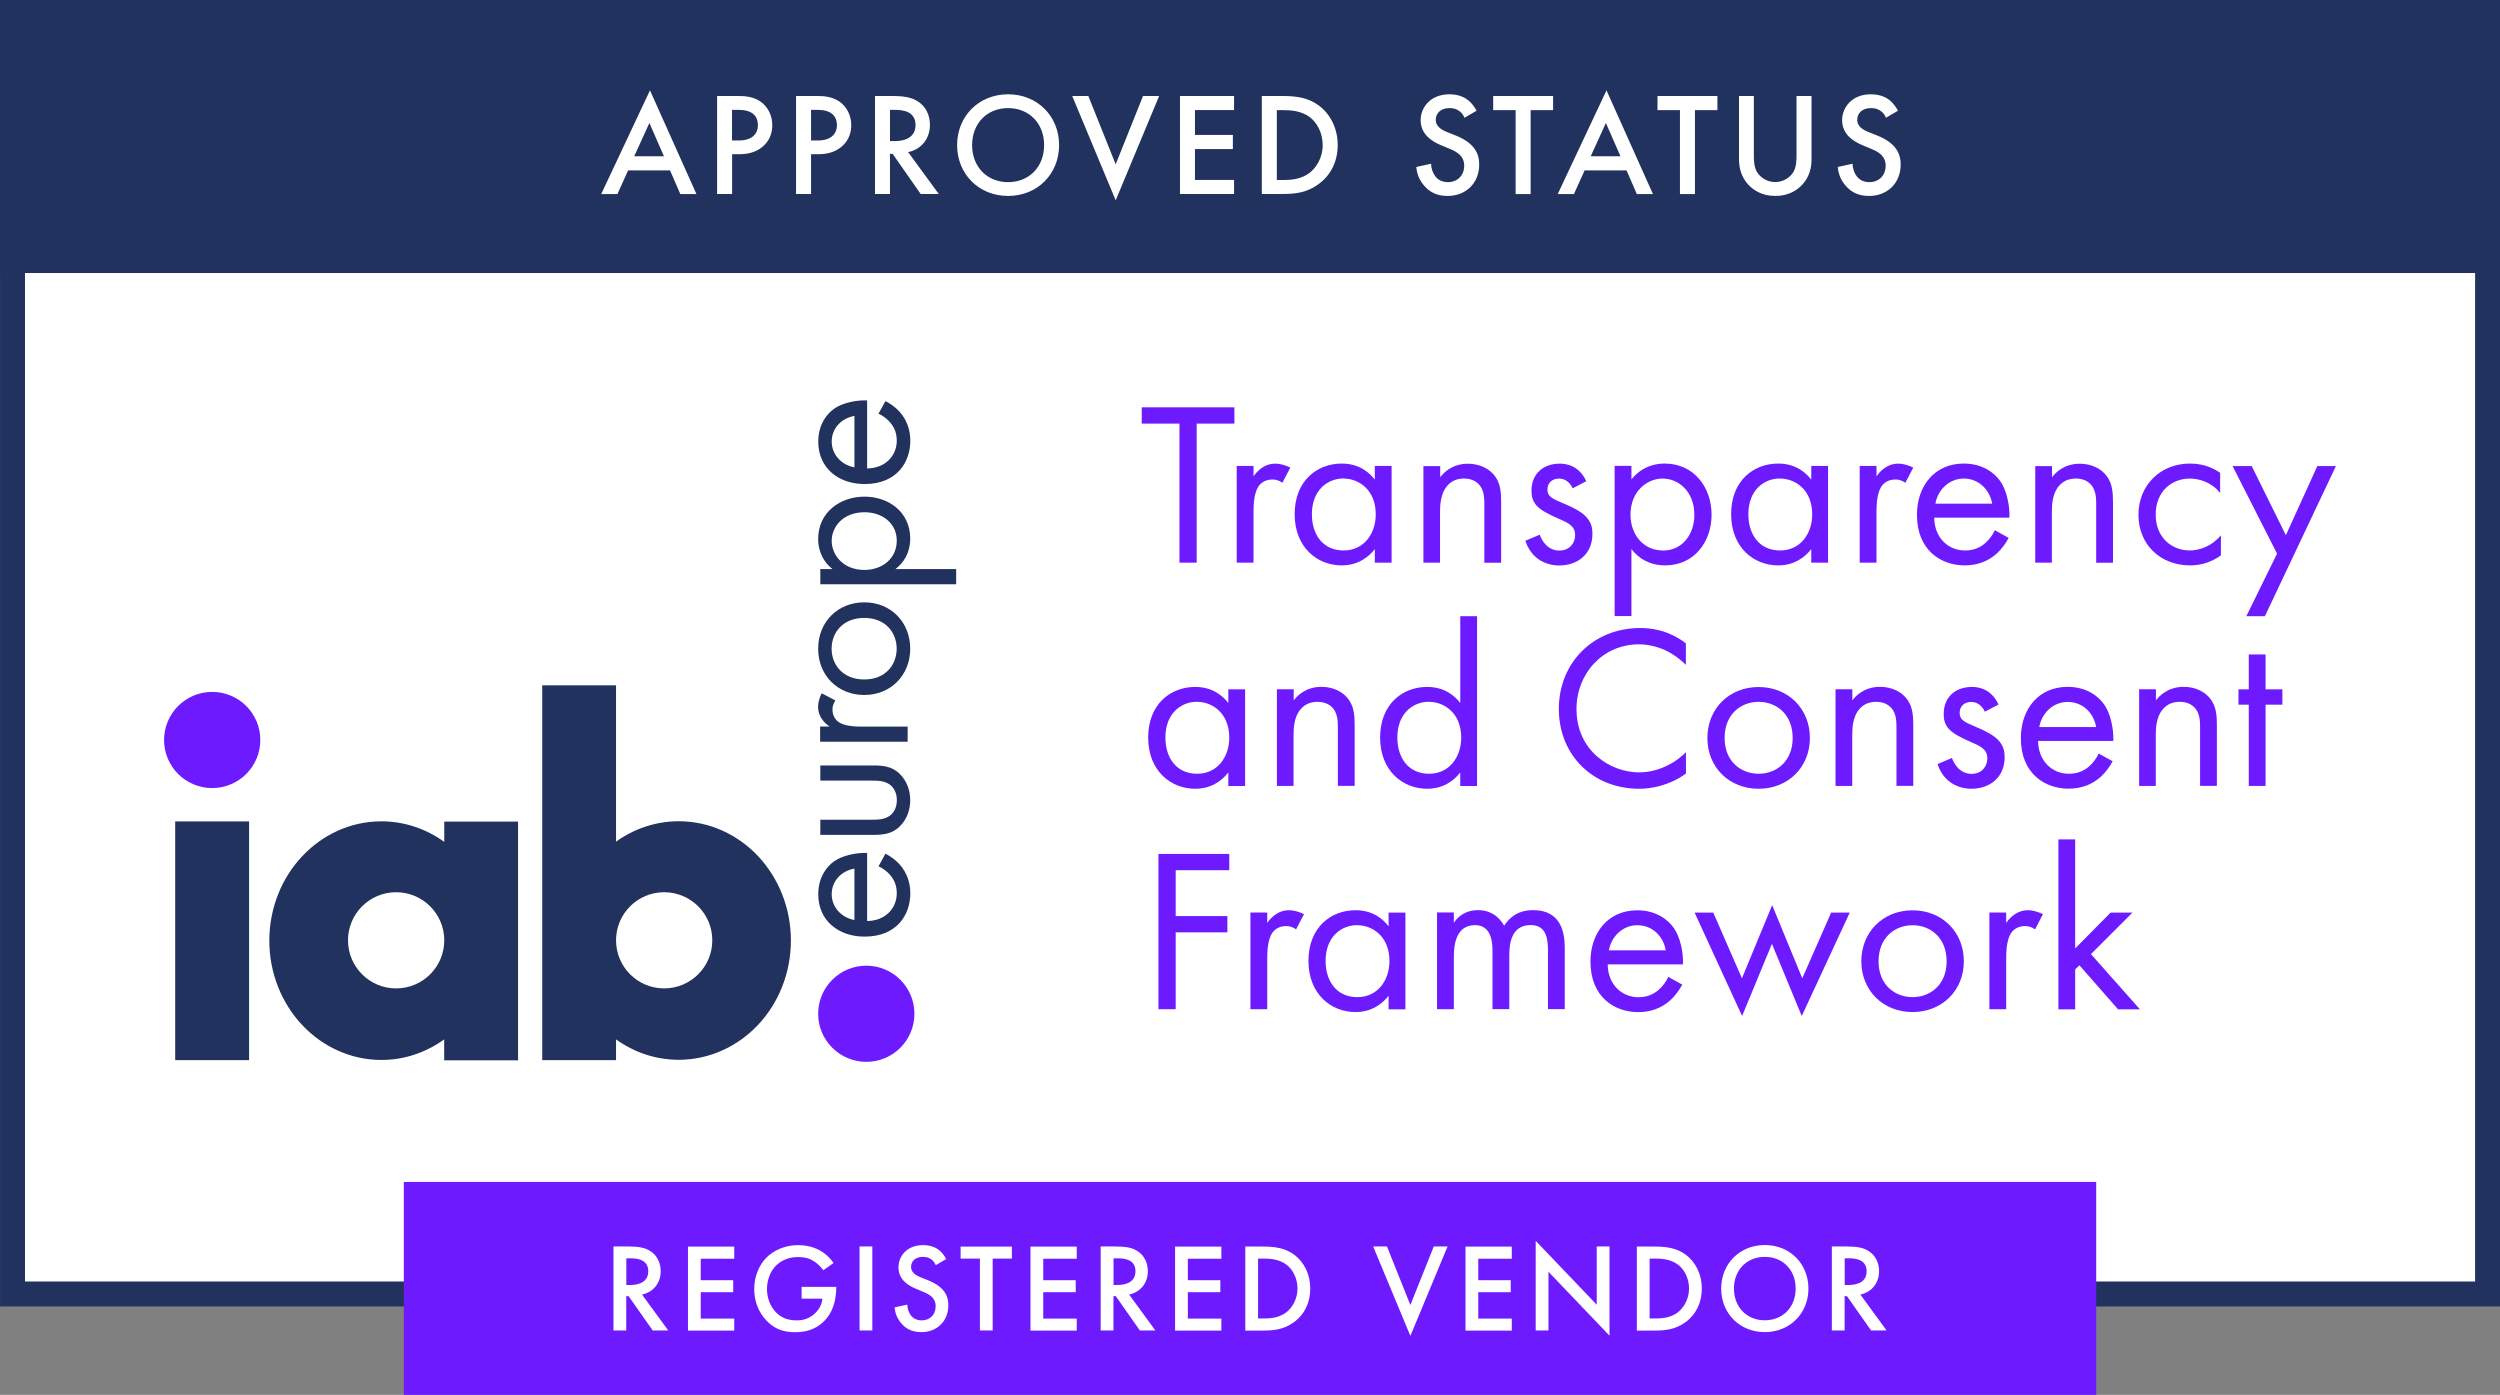 <?xml version="1.0" encoding="UTF-8"?><svg id="_图层_2" xmlns="http://www.w3.org/2000/svg" viewBox="0 0 291.66 162.73"><rect x="0" y="0" width="291.66" height="162.73" fill="#808080" stroke="none"/><defs><style>.cls-1{fill:#6d1afe;}.cls-2{fill:none;stroke:#21325e;stroke-width:2.91px;}.cls-3{fill:#fff;}.cls-4{fill:#21325e;}</style></defs><g id="_图层_1-2"><polygon class="cls-3" points="1.46 2.62 1.46 150.96 290.21 150.96 290.21 2.62 1.46 2.62 1.46 2.62"/><polygon class="cls-2" points="1.46 2.62 1.46 150.96 290.21 150.96 290.21 2.62 1.46 2.62 1.46 2.62"/><polygon class="cls-1" points="47.11 137.89 47.11 162.73 244.55 162.73 244.55 137.89 47.11 137.89 47.11 137.89"/><path class="cls-3" d="M71.57,145.42v9.8h1.49v-4.01h.27l2.82,4.01h1.81l-3.06-4.19c1.31-.29,2.18-1.32,2.18-2.73,0-.43-.09-1.59-1.16-2.31-.63-.43-1.4-.57-2.59-.57h-1.74ZM73.06,146.8h.52c.74,0,2.05.13,2.05,1.51,0,1.56-1.68,1.6-2.09,1.6h-.47v-3.11h0ZM85.66,145.43h-5.4v9.8h5.4v-1.4h-3.91v-3.08h3.79v-1.4h-3.79v-2.5h3.91v-1.4h0ZM93.51,151.51h2.44c-.06.56-.28,1.13-.82,1.66-.63.62-1.34.87-2.19.87-.94,0-1.78-.26-2.45-.98-.65-.69-1.01-1.67-1.01-2.66,0-1.06.4-2.1,1.04-2.74.49-.48,1.31-1.01,2.59-1.01.6,0,1.19.1,1.73.42.47.26.91.7,1.21,1.12l1.19-.84c-.28-.44-.78-1.01-1.59-1.47-.76-.43-1.67-.62-2.56-.62-1.51,0-2.85.62-3.69,1.47-.8.81-1.41,2.13-1.41,3.65,0,1.41.5,2.72,1.44,3.7.9.93,1.91,1.34,3.34,1.34,1.12,0,2.32-.26,3.34-1.25.95-.93,1.45-2.29,1.45-3.97v-.07h-4.04v1.38h0ZM100.28,145.42v9.8h1.49v-9.8h-1.49ZM110.39,146.9c-.2-.41-.48-.75-.74-.98-.31-.27-.91-.66-1.97-.66-1.84,0-2.86,1.26-2.86,2.59,0,1.47,1.18,2.14,1.99,2.48l.94.4c.65.26,1.41.67,1.41,1.67s-.71,1.64-1.62,1.64c-.59,0-1-.23-1.28-.59-.23-.31-.41-.76-.41-1.25l-1.48.32c.06.68.29,1.32.82,1.91.5.56,1.17.98,2.3.98,1.84,0,3.15-1.28,3.15-3.14,0-1.12-.5-2.14-2.3-2.88l-.99-.4c-.96-.38-1.06-.9-1.06-1.19,0-.63.47-1.17,1.38-1.17.43,0,.75.1,1.06.35.22.19.35.4.44.62l1.2-.7h0ZM118.05,146.83v-1.4h-5.98v1.4h2.25v8.39h1.49v-8.39h2.25ZM125.62,145.43h-5.4v9.8h5.4v-1.4h-3.91v-3.08h3.79v-1.4h-3.79v-2.5h3.91v-1.4h0ZM128.41,145.42v9.8h1.49v-4.01h.27l2.81,4.01h1.81l-3.06-4.19c1.31-.29,2.18-1.32,2.18-2.73,0-.43-.09-1.59-1.16-2.31-.63-.43-1.4-.57-2.6-.57h-1.74ZM129.9,146.8h.52c.74,0,2.05.13,2.05,1.51,0,1.56-1.68,1.6-2.09,1.6h-.47v-3.11h0ZM142.49,145.43h-5.4v9.8h5.4v-1.4h-3.91v-3.08h3.79v-1.4h-3.79v-2.5h3.91v-1.4h0ZM145.28,145.43v9.8h2.02c1.37,0,2.45-.13,3.6-.94,1.29-.91,1.96-2.32,1.96-3.96s-.69-3.06-1.87-3.95c-1.09-.8-2.29-.95-3.66-.95h-2.05ZM146.77,146.83h.65c.72,0,1.77.06,2.62.68.71.51,1.33,1.53,1.33,2.82s-.66,2.28-1.34,2.8c-.85.63-1.87.69-2.61.69h-.65v-6.99h0ZM160.2,145.42l4.34,10.43,4.34-10.43h-1.61l-2.73,6.83-2.73-6.83h-1.61ZM176.37,145.43h-5.4v9.8h5.4v-1.4h-3.91v-3.08h3.79v-1.4h-3.79v-2.5h3.91v-1.4h0ZM180.65,155.22v-6.85l7.12,7.45v-10.4h-1.49v6.79l-7.12-7.45v10.46h1.49ZM190.96,145.43v9.8h2.02c1.37,0,2.45-.13,3.6-.94,1.29-.91,1.96-2.32,1.96-3.96s-.69-3.06-1.87-3.95c-1.09-.8-2.29-.95-3.66-.95h-2.05ZM192.45,146.83h.65c.72,0,1.77.06,2.62.68.71.51,1.33,1.53,1.33,2.82s-.66,2.28-1.34,2.8c-.85.63-1.87.69-2.61.69h-.65v-6.99h0ZM205.89,145.25c-2.94,0-5.09,2.2-5.09,5.08s2.15,5.08,5.09,5.08,5.09-2.2,5.09-5.08-2.15-5.08-5.09-5.08h0ZM205.89,154.03c-2.1,0-3.6-1.53-3.6-3.7s1.5-3.7,3.6-3.7,3.6,1.53,3.6,3.7-1.5,3.7-3.6,3.7h0ZM213.71,145.42v9.8h1.49v-4.01h.27l2.82,4.01h1.81l-3.06-4.19c1.31-.29,2.18-1.32,2.18-2.73,0-.43-.09-1.59-1.16-2.31-.63-.43-1.4-.57-2.6-.57h-1.74ZM215.2,146.8h.52c.74,0,2.05.13,2.05,1.51,0,1.56-1.68,1.6-2.09,1.6h-.47v-3.11h0Z"/><polygon class="cls-4" points="0 0 0 31.85 291.66 31.85 291.66 0 0 0 0 0"/><path class="cls-3" d="M79.36,22.64h1.89l-5.42-12.1-5.69,12.1h1.89l1.25-2.76h4.89l1.2,2.76h0ZM73.99,18.23l1.77-3.88,1.7,3.88h-3.46ZM83.66,11.2v11.43h1.75v-4.64h.79c.84,0,1.88-.12,2.79-.89.94-.8,1.11-1.83,1.11-2.5,0-1.04-.46-2.14-1.42-2.78-.82-.55-1.8-.62-2.5-.62h-2.52ZM85.41,12.82h.77c1.99,0,2.24,1.13,2.24,1.77,0,1.06-.72,1.8-2.23,1.8h-.79v-3.57h0ZM92.87,11.2v11.43h1.75v-4.64h.79c.84,0,1.89-.12,2.79-.89.94-.8,1.11-1.83,1.11-2.5,0-1.04-.46-2.14-1.42-2.78-.82-.55-1.8-.62-2.5-.62h-2.52ZM94.62,12.82h.77c1.99,0,2.25,1.13,2.25,1.77,0,1.06-.72,1.8-2.23,1.8h-.79v-3.57h0ZM102.08,11.2v11.43h1.75v-4.68h.31l3.27,4.68h2.11l-3.57-4.88c1.53-.34,2.54-1.54,2.54-3.19,0-.5-.1-1.85-1.35-2.69-.74-.5-1.63-.67-3.02-.67h-2.04ZM103.83,12.82h.6c.86,0,2.38.15,2.38,1.77,0,1.82-1.95,1.87-2.43,1.87h-.55v-3.63h0ZM117.61,11c-3.43,0-5.95,2.57-5.95,5.93s2.52,5.93,5.95,5.93,5.95-2.57,5.95-5.93-2.52-5.93-5.95-5.93h0ZM117.61,21.25c-2.45,0-4.2-1.78-4.2-4.32s1.75-4.32,4.2-4.32,4.2,1.78,4.2,4.32-1.75,4.32-4.2,4.32h0ZM125.09,11.2l5.07,12.17,5.07-12.17h-1.88l-3.19,7.97-3.19-7.97h-1.88ZM143.97,11.2h-6.31v11.43h6.31v-1.64h-4.56v-3.6h4.42v-1.65h-4.42v-2.9h4.56v-1.65h0ZM147.21,11.2v11.43h2.37c1.59,0,2.84-.15,4.18-1.1,1.51-1.06,2.3-2.71,2.3-4.61s-.81-3.57-2.2-4.61c-1.27-.94-2.66-1.11-4.25-1.11h-2.4ZM148.96,12.85h.76c.84,0,2.06.07,3.05.79.82.6,1.54,1.78,1.54,3.29s-.77,2.66-1.56,3.26c-.99.74-2.18.81-3.03.81h-.76v-8.14h0ZM172.26,12.92c-.24-.48-.57-.87-.88-1.15-.36-.31-1.06-.77-2.3-.77-2.14,0-3.34,1.48-3.34,3.02,0,1.71,1.39,2.5,2.33,2.9l1.1.46c.75.31,1.65.79,1.65,1.95s-.82,1.92-1.89,1.92c-.69,0-1.17-.27-1.49-.69-.27-.36-.48-.89-.48-1.46l-1.73.38c.07.79.34,1.54.96,2.23.58.65,1.37,1.15,2.69,1.15,2.14,0,3.69-1.49,3.69-3.67,0-1.3-.58-2.5-2.69-3.36l-1.15-.46c-1.11-.45-1.23-1.05-1.23-1.39,0-.74.55-1.37,1.61-1.37.5,0,.87.12,1.23.41.26.22.41.46.51.72l1.41-.82h0ZM181.19,12.85v-1.65h-6.99v1.65h2.62v9.79h1.75v-9.79h2.62ZM190.95,22.64h1.89l-5.42-12.1-5.69,12.1h1.89l1.25-2.76h4.89l1.2,2.76h0ZM185.58,18.23l1.77-3.88,1.7,3.88h-3.46ZM200.36,12.85v-1.65h-6.99v1.65h2.62v9.79h1.75v-9.79h2.62ZM202.88,11.2v7.35c0,.91.19,2.01,1.06,2.97.6.65,1.61,1.34,3.17,1.34s2.57-.68,3.17-1.34c.88-.96,1.06-2.06,1.06-2.97v-7.35h-1.75v6.89c0,.62-.02,1.37-.36,1.97-.34.58-1.12,1.18-2.13,1.18s-1.78-.6-2.13-1.18c-.34-.6-.36-1.35-.36-1.97v-6.89h-1.75ZM221.42,12.92c-.24-.48-.57-.87-.87-1.15-.36-.31-1.06-.77-2.3-.77-2.14,0-3.34,1.48-3.34,3.02,0,1.71,1.39,2.5,2.33,2.9l1.1.46c.75.31,1.65.79,1.65,1.95s-.82,1.92-1.89,1.92c-.69,0-1.17-.27-1.49-.69-.27-.36-.48-.89-.48-1.46l-1.73.38c.07.79.34,1.54.96,2.23.58.65,1.37,1.15,2.69,1.15,2.14,0,3.69-1.49,3.69-3.67,0-1.3-.58-2.5-2.69-3.36l-1.15-.46c-1.11-.45-1.23-1.05-1.23-1.39,0-.74.55-1.37,1.61-1.37.5,0,.87.12,1.23.41.26.22.41.46.51.72l1.4-.82h0Z"/><path class="cls-1" d="M101.07,112.66c-3.1,0-5.62,2.51-5.62,5.61s2.52,5.61,5.62,5.61,5.61-2.51,5.61-5.61-2.52-5.61-5.61-5.61"/><path class="cls-1" d="M24.75,80.72c-3.1,0-5.61,2.52-5.61,5.61s2.51,5.61,5.61,5.61,5.62-2.51,5.62-5.61-2.51-5.61-5.62-5.61"/><polygon class="cls-4" points="20.44 123.68 29.06 123.68 29.06 95.83 20.44 95.83 20.44 123.68 20.44 123.68"/><path class="cls-4" d="M88.45,99.89c-2.36-2.51-5.65-4.08-9.26-4.08-2.7,0-5.23.88-7.32,2.38v-18.24h-8.61v43.73h8.61v-2.42c2.09,1.5,4.61,2.38,7.31,2.38h0c3.6,0,6.9-1.57,9.26-4.08,2.36-2.5,3.83-6.01,3.83-9.84,0-3.83-1.47-7.33-3.83-9.84M77.48,115.31c-3.1,0-5.61-2.51-5.61-5.61s2.51-5.61,5.61-5.61,5.62,2.51,5.62,5.61-2.52,5.61-5.62,5.61"/><path class="cls-4" d="M51.83,95.83v2.39c-2.09-1.51-4.63-2.4-7.34-2.4-3.6,0-6.89,1.57-9.24,4.08-2.36,2.5-3.83,6.01-3.83,9.84,0,3.83,1.47,7.33,3.83,9.84,2.35,2.51,5.65,4.08,9.24,4.08h0c2.71,0,5.24-.89,7.33-2.4v2.44h8.62v-27.85h-8.62ZM46.21,115.31c-3.1,0-5.61-2.51-5.61-5.61s2.51-5.61,5.61-5.61,5.62,2.51,5.62,5.61-2.51,5.61-5.62,5.61"/><path class="cls-4" d="M102.48,101.06c.49.22,1.01.59,1.4,1.06.49.59.74,1.25.74,2.09,0,1.77-1.35,3.22-3.46,3.24v-7.94c-1.35-.05-2.92.32-3.83.96-.88.61-1.87,1.87-1.87,3.86,0,3.07,2.36,4.94,5.41,4.94,3.78,0,5.33-2.58,5.33-5.04,0-1.3-.42-2.46-1.25-3.39-.47-.52-1.08-.96-1.65-1.25l-.81,1.48h0ZM99.68,107.33c-1.52-.27-2.65-1.5-2.65-3s1.06-2.7,2.65-3v6h0ZM95.7,95.63v1.77h6.14c1.25,0,2.19-.12,3.07-.93.96-.91,1.28-2.11,1.28-3.12s-.32-2.21-1.28-3.12c-.88-.81-1.82-.93-3.07-.93h-6.14v1.77h5.95c.71,0,1.55,0,2.19.49.34.27.79.81.79,1.79s-.44,1.52-.79,1.79c-.64.49-1.47.49-2.19.49h-5.95ZM105.89,86.54v-1.77h-5.38c-1.67,0-2.36-.3-2.75-.59-.34-.27-.64-.71-.64-1.43,0-.27.07-.64.34-1.03l-1.6-.84c-.22.44-.42,1.03-.42,1.57,0,1.38,1.08,2.14,1.35,2.31h-1.11v1.77h10.2ZM106.19,75.68c0-3.1-2.26-5.41-5.36-5.41s-5.38,2.29-5.38,5.41,2.29,5.4,5.38,5.4,5.36-2.31,5.36-5.4h0ZM97.02,75.68c0-1.87,1.3-3.59,3.81-3.59s3.78,1.74,3.78,3.59-1.28,3.59-3.78,3.59-3.81-1.72-3.81-3.59h0ZM104.47,66.39c.98-.76,1.72-1.92,1.72-3.56,0-3.1-2.53-4.89-5.33-4.89s-5.41,1.77-5.41,4.96c0,.74.17,2.29,1.67,3.49h-1.42v1.77h15.85v-1.77h-7.08ZM104.62,63.07c0,2.09-1.69,3.42-3.78,3.42-2.46,0-3.81-1.74-3.81-3.39s1.33-3.34,3.83-3.34c2.04,0,3.76,1.25,3.76,3.32h0ZM102.48,48.26c.49.22,1.01.59,1.4,1.06.49.59.74,1.25.74,2.09,0,1.77-1.35,3.22-3.46,3.24v-7.94c-1.35-.05-2.92.32-3.83.96-.88.61-1.87,1.87-1.87,3.86,0,3.07,2.36,4.94,5.41,4.94,3.78,0,5.33-2.58,5.33-5.04,0-1.3-.42-2.46-1.25-3.39-.47-.52-1.08-.96-1.65-1.25l-.81,1.47h0ZM99.68,54.52c-1.52-.27-2.65-1.5-2.65-3s1.06-2.7,2.65-3v6h0Z"/><path class="cls-1" d="M143.41,99.62h-8.26v18.12h2.01v-8.97h6.03v-1.9h-6.03v-5.35h6.25v-1.9h0ZM145.88,117.74h1.96v-5.95c0-1.85.33-2.61.65-3.04.3-.38.79-.71,1.58-.71.3,0,.71.08,1.14.38l.92-1.77c-.49-.24-1.14-.46-1.74-.46-1.52,0-2.36,1.2-2.55,1.49v-1.22h-1.96v11.28h0ZM162,108.07c-.52-.68-1.68-1.88-3.86-1.88-2.88,0-5.49,2.01-5.49,5.9s2.64,5.98,5.49,5.98c1.98,0,3.21-1.06,3.86-1.9v1.58h1.96v-11.28h-1.96v1.6h0ZM158.35,107.94c1.74,0,3.75,1.28,3.75,4.18,0,2.23-1.36,4.21-3.75,4.21s-3.7-1.82-3.7-4.24c0-2.74,1.77-4.16,3.7-4.16h0ZM167.65,117.74h1.96v-6.14c0-1.36.25-3.67,2.47-3.67,2.07,0,2.04,2.34,2.04,3.12v6.68h1.96v-6.28c0-1.36.24-3.53,2.5-3.53,1.85,0,2.01,1.68,2.01,2.96v6.85h1.96v-7.15c0-1.6-.33-4.4-3.67-4.4-.76,0-2.31.11-3.4,1.82-.22-.38-1.03-1.82-3.07-1.82-1.2,0-2.17.54-2.8,1.47v-1.2h-1.96v11.28h0ZM194.63,113.97c-.25.54-.65,1.11-1.17,1.55-.65.54-1.39.82-2.31.82-1.96,0-3.56-1.49-3.59-3.83h8.78c.06-1.49-.35-3.23-1.06-4.24-.68-.98-2.07-2.07-4.27-2.07-3.4,0-5.46,2.61-5.46,5.98,0,4.18,2.85,5.9,5.57,5.9,1.44,0,2.72-.46,3.75-1.39.57-.52,1.06-1.2,1.39-1.82l-1.63-.9h0ZM187.7,110.87c.3-1.68,1.66-2.93,3.32-2.93s2.99,1.17,3.32,2.93h-6.63ZM197.7,106.47l5.54,12.06,3.48-8.42,3.48,8.42,5.6-12.06h-2.17l-3.37,7.66-3.51-8.53-3.53,8.53-3.34-7.66h-2.17ZM223.13,118.07c3.42,0,5.98-2.5,5.98-5.92s-2.53-5.95-5.98-5.95-5.98,2.53-5.98,5.95,2.55,5.92,5.98,5.92h0ZM223.13,107.94c2.07,0,3.97,1.44,3.97,4.21s-1.93,4.18-3.97,4.18-3.97-1.41-3.97-4.18,1.9-4.21,3.97-4.21h0ZM232.09,117.74h1.96v-5.95c0-1.85.33-2.61.65-3.04.3-.38.79-.71,1.58-.71.3,0,.71.08,1.14.38l.92-1.77c-.49-.24-1.14-.46-1.74-.46-1.52,0-2.36,1.2-2.55,1.49v-1.22h-1.96v11.28h0ZM240.14,97.94v19.81h1.96v-4.65l.49-.49,4.51,5.14h2.55l-5.71-6.44,4.84-4.84h-2.55l-4.13,4.18v-12.72h-1.96Z"/><path class="cls-1" d="M143.3,82.02c-.52-.68-1.69-1.88-3.86-1.88-2.88,0-5.49,2.01-5.49,5.9s2.64,5.98,5.49,5.98c1.98,0,3.21-1.06,3.86-1.9v1.58h1.96v-11.28h-1.96v1.6h0ZM139.66,81.88c1.74,0,3.75,1.28,3.75,4.18,0,2.23-1.36,4.21-3.75,4.21s-3.7-1.82-3.7-4.24c0-2.74,1.77-4.16,3.7-4.16h0ZM148.95,91.69h1.96v-5.9c0-.82.05-2.15.82-3.04.57-.68,1.3-.87,1.98-.87.87,0,1.47.33,1.85.81.46.6.52,1.39.52,2.06v6.93h1.96v-6.98c0-1.25-.08-2.17-.65-3.02-.68-1.01-1.9-1.55-3.23-1.55-1.87,0-2.88,1.11-3.23,1.58v-1.3h-1.96v11.28h0ZM170.36,82.02c-.52-.68-1.68-1.88-3.86-1.88-2.88,0-5.49,2.01-5.49,5.9s2.64,5.98,5.49,5.98c1.98,0,3.21-1.06,3.86-1.9v1.58h1.96v-19.81h-1.96v10.14h0ZM166.72,81.88c1.74,0,3.75,1.28,3.75,4.18,0,2.23-1.36,4.21-3.75,4.21s-3.7-1.82-3.7-4.24c0-2.74,1.77-4.16,3.7-4.16h0ZM196.69,75.06c-2.17-1.66-4.27-1.79-5.35-1.79-5.43,0-9.48,4.02-9.48,9.43s3.99,9.32,9.37,9.32c1.36,0,3.45-.33,5.46-1.77v-2.5c-.33.33-1.06,1.01-2.09,1.52-.95.49-2.15.84-3.37.84-3.31,0-7.31-2.47-7.31-7.39,0-4.18,3.1-7.55,7.28-7.55,1.06,0,2.17.27,3.12.71.92.43,1.79,1.11,2.36,1.68v-2.5h0ZM205.17,92.02c3.42,0,5.98-2.5,5.98-5.92s-2.53-5.95-5.98-5.95-5.98,2.53-5.98,5.95,2.55,5.92,5.98,5.92h0ZM205.17,81.88c2.07,0,3.97,1.44,3.97,4.21s-1.93,4.18-3.97,4.18-3.97-1.41-3.97-4.18,1.9-4.21,3.97-4.21h0ZM214.13,91.69h1.96v-5.9c0-.82.05-2.15.81-3.04.57-.68,1.3-.87,1.98-.87.87,0,1.47.33,1.85.81.46.6.52,1.39.52,2.06v6.93h1.96v-6.98c0-1.25-.08-2.17-.65-3.02-.68-1.01-1.9-1.55-3.23-1.55-1.88,0-2.88,1.11-3.23,1.58v-1.3h-1.96v11.28h0ZM233.15,82.18c-.9-1.93-2.5-2.04-3.1-2.04-1.9,0-3.29,1.17-3.29,3.15,0,.57.08,1.11.52,1.66.52.62,1.39,1.06,2.75,1.66,1.06.46,1.82.82,1.82,1.88,0,.84-.57,1.79-1.85,1.79-1.41,0-2.06-1.25-2.28-1.85l-1.68.71c.95,2.83,3.48,2.88,3.94,2.88,2.17,0,3.89-1.33,3.89-3.69,0-.63-.11-1.22-.6-1.82-.43-.54-1.2-1.06-2.83-1.74-1.28-.54-1.82-.79-1.82-1.6,0-.87.65-1.28,1.36-1.28s1.3.49,1.58,1.14l1.6-.84h0ZM244.84,87.91c-.24.54-.65,1.11-1.17,1.55-.65.54-1.39.81-2.31.81-1.96,0-3.56-1.49-3.59-3.83h8.78c.05-1.49-.35-3.23-1.06-4.24-.68-.98-2.07-2.07-4.27-2.07-3.4,0-5.46,2.61-5.46,5.98,0,4.18,2.85,5.9,5.57,5.9,1.44,0,2.72-.46,3.75-1.38.57-.52,1.06-1.2,1.39-1.82l-1.63-.9h0ZM237.91,84.82c.3-1.68,1.66-2.93,3.32-2.93s2.99,1.17,3.32,2.93h-6.63ZM249.54,91.69h1.96v-5.9c0-.82.05-2.15.82-3.04.57-.68,1.3-.87,1.98-.87.87,0,1.47.33,1.85.81.46.6.52,1.39.52,2.06v6.93h1.96v-6.98c0-1.25-.08-2.17-.65-3.02-.68-1.01-1.9-1.55-3.23-1.55-1.87,0-2.88,1.11-3.23,1.58v-1.3h-1.96v11.28h0ZM266.27,82.21v-1.79h-1.96v-4.07h-1.96v4.07h-1.2v1.79h1.2v9.48h1.96v-9.48h1.96Z"/><path class="cls-1" d="M144.01,49.42v-1.9h-10.81v1.9h4.4v16.22h2.01v-16.22h4.4ZM144.28,65.64h1.96v-5.95c0-1.85.33-2.61.65-3.04.3-.38.79-.71,1.58-.71.3,0,.71.08,1.14.38l.92-1.77c-.49-.24-1.14-.46-1.74-.46-1.52,0-2.36,1.2-2.55,1.49v-1.22h-1.96v11.28h0ZM160.39,55.96c-.52-.68-1.68-1.88-3.86-1.88-2.88,0-5.49,2.01-5.49,5.9s2.64,5.98,5.49,5.98c1.98,0,3.21-1.06,3.86-1.9v1.58h1.96v-11.28h-1.96v1.6h0ZM156.75,55.83c1.74,0,3.75,1.28,3.75,4.18,0,2.23-1.36,4.21-3.75,4.21s-3.7-1.82-3.7-4.24c0-2.74,1.77-4.16,3.7-4.16h0ZM166.04,65.64h1.96v-5.9c0-.82.06-2.15.82-3.04.57-.68,1.3-.87,1.98-.87.87,0,1.47.33,1.85.82.46.6.52,1.39.52,2.07v6.93h1.96v-6.98c0-1.25-.08-2.17-.65-3.02-.68-1-1.9-1.55-3.23-1.55-1.88,0-2.88,1.11-3.23,1.58v-1.3h-1.96v11.28h0ZM185.06,56.13c-.9-1.93-2.5-2.04-3.1-2.04-1.9,0-3.29,1.17-3.29,3.15,0,.57.08,1.11.52,1.66.52.62,1.39,1.06,2.75,1.66,1.06.46,1.82.82,1.82,1.88,0,.84-.57,1.79-1.85,1.79-1.41,0-2.07-1.25-2.28-1.85l-1.68.71c.95,2.83,3.48,2.88,3.94,2.88,2.17,0,3.89-1.33,3.89-3.7,0-.62-.11-1.22-.6-1.82-.43-.54-1.19-1.06-2.83-1.74-1.28-.54-1.82-.79-1.82-1.6,0-.87.65-1.28,1.36-1.28s1.3.49,1.58,1.14l1.6-.84h0ZM190.33,64.06c.84,1.09,2.12,1.9,3.94,1.9,3.42,0,5.41-2.8,5.41-5.9s-1.96-5.98-5.49-5.98c-.82,0-2.53.19-3.86,1.85v-1.58h-1.96v17.52h1.96v-7.83h0ZM194,64.22c-2.31,0-3.78-1.88-3.78-4.18,0-2.72,1.93-4.21,3.75-4.21s3.7,1.47,3.7,4.24c0,2.26-1.39,4.16-3.67,4.16h0ZM211.31,55.96c-.52-.68-1.68-1.88-3.86-1.88-2.88,0-5.49,2.01-5.49,5.9s2.64,5.98,5.49,5.98c1.98,0,3.21-1.06,3.86-1.9v1.58h1.96v-11.28h-1.96v1.6h0ZM207.67,55.83c1.74,0,3.75,1.28,3.75,4.18,0,2.23-1.36,4.21-3.75,4.21s-3.7-1.82-3.7-4.24c0-2.74,1.77-4.16,3.7-4.16h0ZM216.96,65.64h1.96v-5.95c0-1.85.33-2.61.65-3.04.3-.38.79-.71,1.58-.71.3,0,.71.08,1.14.38l.92-1.77c-.49-.24-1.14-.46-1.74-.46-1.52,0-2.36,1.2-2.55,1.49v-1.22h-1.96v11.28h0ZM232.72,61.86c-.24.54-.65,1.11-1.17,1.55-.65.54-1.39.81-2.31.81-1.96,0-3.56-1.49-3.59-3.83h8.78c.05-1.49-.35-3.23-1.06-4.24-.68-.98-2.07-2.07-4.27-2.07-3.4,0-5.46,2.61-5.46,5.98,0,4.18,2.85,5.9,5.57,5.9,1.44,0,2.72-.46,3.75-1.39.57-.52,1.06-1.2,1.38-1.82l-1.63-.9h0ZM225.79,58.76c.3-1.68,1.66-2.93,3.31-2.93s2.99,1.17,3.32,2.93h-6.63ZM237.42,65.64h1.96v-5.9c0-.82.05-2.15.82-3.04.57-.68,1.3-.87,1.98-.87.87,0,1.47.33,1.85.82.46.6.52,1.39.52,2.07v6.93h1.96v-6.98c0-1.25-.08-2.17-.65-3.02-.68-1-1.9-1.55-3.23-1.55-1.88,0-2.88,1.11-3.23,1.58v-1.3h-1.96v11.28h0ZM259.02,55.17c-.54-.38-1.71-1.09-3.51-1.09-3.48,0-6.03,2.53-6.03,5.98s2.53,5.9,6.03,5.9c1.06,0,2.36-.27,3.59-1.17v-2.34c-1.03,1.25-2.47,1.77-3.64,1.77-2.01,0-3.97-1.44-3.97-4.18s1.9-4.21,3.99-4.21c1.01,0,2.5.38,3.53,1.68v-2.34h0ZM262.06,71.89h2.17l8.29-17.52h-2.17l-3.67,8.07-3.99-8.07h-2.23l5.19,10.22-3.59,7.31h0Z"/></g></svg>
